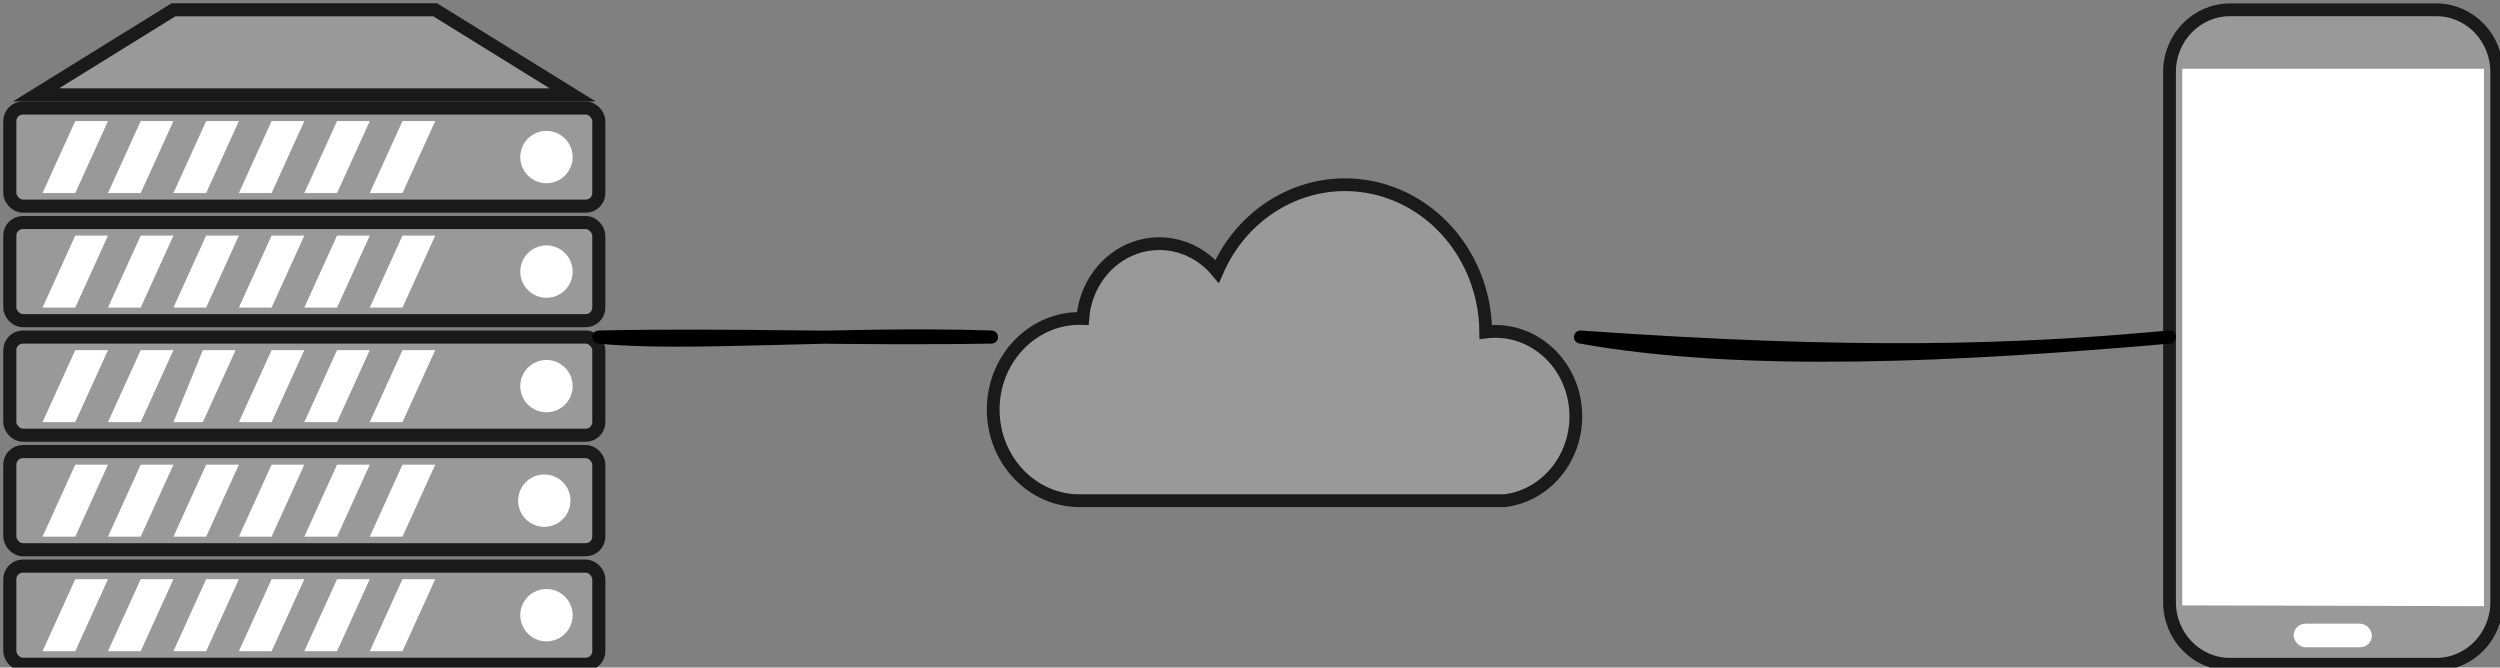 <?xml version="1.0" encoding="UTF-8"?>
<!-- Do not edit this file with editors other than draw.io -->
<!DOCTYPE svg PUBLIC "-//W3C//DTD SVG 1.1//EN" "http://www.w3.org/Graphics/SVG/1.1/DTD/svg11.dtd">
<svg xmlns="http://www.w3.org/2000/svg" xmlns:xlink="http://www.w3.org/1999/xlink" version="1.1" width="382px" height="102px" viewBox="-0.5 -0.5 382 102" content="&lt;mxfile host=&quot;app.diagrams.net&quot; agent=&quot;Mozilla/5.0 (X11; Linux x86_64; rv:131.0) Gecko/20100101 Firefox/131.0&quot; scale=&quot;1&quot; border=&quot;0&quot; version=&quot;24.7.17&quot;&gt;&#xA;  &lt;diagram name=&quot;Page-1&quot; id=&quot;E4evcsG6Ogm3VWd_wk35&quot;&gt;&#xA;    &lt;mxGraphModel dx=&quot;1114&quot; dy=&quot;566&quot; grid=&quot;1&quot; gridSize=&quot;10&quot; guides=&quot;1&quot; tooltips=&quot;1&quot; connect=&quot;1&quot; arrows=&quot;1&quot; fold=&quot;1&quot; page=&quot;1&quot; pageScale=&quot;1&quot; pageWidth=&quot;600&quot; pageHeight=&quot;550&quot; math=&quot;0&quot; shadow=&quot;0&quot;&gt;&#xA;      &lt;root&gt;&#xA;        &lt;mxCell id=&quot;0&quot; /&gt;&#xA;        &lt;mxCell id=&quot;1&quot; parent=&quot;0&quot; /&gt;&#xA;        &lt;mxCell id=&quot;hwvI-I0mhAvxQLE-2miq-4&quot; value=&quot;&quot; style=&quot;html=1;outlineConnect=0;fillColor=#999999;strokeColor=#1A1A1A;gradientColor=none;gradientDirection=north;strokeWidth=2;shape=mxgraph.networks.cloud;fontColor=#ffffff;&quot; parent=&quot;1&quot; vertex=&quot;1&quot;&gt;&#xA;          &lt;mxGeometry x=&quot;230&quot; y=&quot;90&quot; width=&quot;90&quot; height=&quot;50&quot; as=&quot;geometry&quot; /&gt;&#xA;        &lt;/mxCell&gt;&#xA;        &lt;mxCell id=&quot;hwvI-I0mhAvxQLE-2miq-5&quot; value=&quot;&quot; style=&quot;fontColor=#0066CC;verticalAlign=top;verticalLabelPosition=bottom;labelPosition=center;align=center;html=1;outlineConnect=0;fillColor=#999999;strokeColor=#1A1A1A;gradientColor=none;gradientDirection=north;strokeWidth=2;shape=mxgraph.networks.mobile;&quot; parent=&quot;1&quot; vertex=&quot;1&quot;&gt;&#xA;          &lt;mxGeometry x=&quot;410&quot; y=&quot;65&quot; width=&quot;50&quot; height=&quot;100&quot; as=&quot;geometry&quot; /&gt;&#xA;        &lt;/mxCell&gt;&#xA;        &lt;mxCell id=&quot;hwvI-I0mhAvxQLE-2miq-6&quot; value=&quot;&quot; style=&quot;fontColor=#0066CC;verticalAlign=top;verticalLabelPosition=bottom;labelPosition=center;align=center;html=1;outlineConnect=0;fillColor=#999999;strokeColor=#1A1A1A;gradientColor=none;gradientDirection=north;strokeWidth=2;shape=mxgraph.networks.server;&quot; parent=&quot;1&quot; vertex=&quot;1&quot;&gt;&#xA;          &lt;mxGeometry x=&quot;80&quot; y=&quot;65&quot; width=&quot;90&quot; height=&quot;100&quot; as=&quot;geometry&quot; /&gt;&#xA;        &lt;/mxCell&gt;&#xA;        &lt;mxCell id=&quot;hwvI-I0mhAvxQLE-2miq-7&quot; value=&quot;&quot; style=&quot;endArrow=none;html=1;rounded=0;strokeWidth=2;sketch=1;curveFitting=1;jiggle=2;&quot; parent=&quot;1&quot; source=&quot;hwvI-I0mhAvxQLE-2miq-5&quot; target=&quot;hwvI-I0mhAvxQLE-2miq-4&quot; edge=&quot;1&quot;&gt;&#xA;          &lt;mxGeometry width=&quot;50&quot; height=&quot;50&quot; relative=&quot;1&quot; as=&quot;geometry&quot;&gt;&#xA;            &lt;mxPoint x=&quot;270&quot; y=&quot;270&quot; as=&quot;sourcePoint&quot; /&gt;&#xA;            &lt;mxPoint x=&quot;320&quot; y=&quot;220&quot; as=&quot;targetPoint&quot; /&gt;&#xA;          &lt;/mxGeometry&gt;&#xA;        &lt;/mxCell&gt;&#xA;        &lt;mxCell id=&quot;hwvI-I0mhAvxQLE-2miq-8&quot; value=&quot;&quot; style=&quot;endArrow=none;html=1;rounded=0;strokeWidth=2;sketch=1;curveFitting=1;jiggle=2;&quot; parent=&quot;1&quot; source=&quot;hwvI-I0mhAvxQLE-2miq-4&quot; target=&quot;hwvI-I0mhAvxQLE-2miq-6&quot; edge=&quot;1&quot;&gt;&#xA;          &lt;mxGeometry width=&quot;50&quot; height=&quot;50&quot; relative=&quot;1&quot; as=&quot;geometry&quot;&gt;&#xA;            &lt;mxPoint x=&quot;150&quot; y=&quot;125&quot; as=&quot;sourcePoint&quot; /&gt;&#xA;            &lt;mxPoint x=&quot;240&quot; y=&quot;125&quot; as=&quot;targetPoint&quot; /&gt;&#xA;          &lt;/mxGeometry&gt;&#xA;        &lt;/mxCell&gt;&#xA;      &lt;/root&gt;&#xA;    &lt;/mxGraphModel&gt;&#xA;  &lt;/diagram&gt;&#xA;&lt;/mxfile&gt;&#xA;"><rect x="-0.5" y="-0.5" width="382" height="102" fill="#808080" stroke="none"/><defs/><g><g data-cell-id="0"><g data-cell-id="1"><g data-cell-id="hwvI-I0mhAvxQLE-2miq-4"><g><path d="M 229.45 76 C 236.2 75.15 241.01 68.69 240.2 61.57 C 239.39 54.45 233.26 49.38 226.52 50.23 C 226.44 39.6 219.38 30.46 209.52 28.23 C 199.67 26 189.67 31.29 185.48 40.96 C 182.36 37.2 177.42 35.79 172.94 37.36 C 168.46 38.94 165.31 43.2 164.95 48.17 C 157.67 47.89 151.54 53.89 151.27 61.57 C 151 69.25 156.69 75.72 163.98 76 Z" fill="#999999" stroke="#1a1a1a" stroke-width="1.95" stroke-miterlimit="10" pointer-events="all"/></g></g><g data-cell-id="hwvI-I0mhAvxQLE-2miq-5"><g><path d="M 331 10.5 C 331 5.25 335.14 1 340.24 1 L 371.86 1 C 376.92 1.05 381 5.29 381 10.5 L 381 91.5 C 381 96.71 376.92 100.95 371.86 101 L 340.24 101 C 335.14 101 331 96.75 331 91.5 Z" fill="#999999" stroke="#1a1a1a" stroke-width="1.95" stroke-miterlimit="10" pointer-events="all"/><path d="M 332.95 10 L 332.95 92 L 379.05 92.12 L 379.05 10 Z" fill="#ffffff" stroke="none" pointer-events="all"/><rect x="349.97" y="94.8" width="11.96" height="3.6" rx="1.8" ry="1.8" fill="#ffffff" stroke="none" pointer-events="all"/></g></g><g data-cell-id="hwvI-I0mhAvxQLE-2miq-6"><g><rect x="1" y="86" width="90" height="15" rx="2" ry="2" fill="#999999" stroke="#1a1a1a" stroke-width="2" pointer-events="all"/><rect x="1" y="68.5" width="90" height="15" rx="2" ry="2" fill="#999999" stroke="#1a1a1a" stroke-width="2" pointer-events="all"/><rect x="1" y="51" width="90" height="15" rx="2" ry="2" fill="#999999" stroke="#1a1a1a" stroke-width="2" pointer-events="all"/><rect x="1" y="33.5" width="90" height="15" rx="2" ry="2" fill="#999999" stroke="#1a1a1a" stroke-width="2" pointer-events="all"/><rect x="1" y="16" width="90" height="15" rx="2" ry="2" fill="#999999" stroke="#1a1a1a" stroke-width="2" pointer-events="all"/><path d="M 5 14 L 26 1 L 66 1 L 87 14 Z" fill="#999999" stroke="#1a1a1a" stroke-width="2" stroke-miterlimit="10" pointer-events="all"/><ellipse cx="83" cy="93.5" rx="4" ry="4" fill="#ffffff" stroke="none" pointer-events="all"/><ellipse cx="82.67" cy="76" rx="4" ry="4" fill="#ffffff" stroke="none" pointer-events="all"/><ellipse cx="83" cy="58.5" rx="4" ry="4" fill="#ffffff" stroke="none" pointer-events="all"/><ellipse cx="83" cy="41" rx="4" ry="4" fill="#ffffff" stroke="none" pointer-events="all"/><ellipse cx="83" cy="23.5" rx="4" ry="4" fill="#ffffff" stroke="none" pointer-events="all"/><path d="M 6 99 L 11 88 L 16 88 L 11 99 Z M 16 99 L 21 88 L 26 88 L 21 99 Z M 26 99 L 31 88 L 36 88 L 31 99 Z M 36 99 L 41 88 L 46 88 L 41 99 Z M 46 99 L 51 88 L 56 88 L 51 99 Z M 56 99 L 61 88 L 66 88 L 61 99 Z M 6 81.5 L 11 70.5 L 16 70.5 L 11 81.5 Z M 16 81.5 L 21 70.5 L 26 70.5 L 21 81.5 Z M 26 81.5 L 31 70.5 L 36 70.5 L 31 81.5 Z M 36 81.5 L 41 70.5 L 46 70.5 L 41 81.5 Z M 46 81.5 L 51 70.5 L 56 70.5 L 51 81.5 Z M 56 81.5 L 61 70.5 L 66 70.5 L 61 81.5 Z M 6 64 L 11 53 L 16 53 L 11 64 Z M 16 64 L 21 53 L 26 53 L 21 64 Z M 26 64 L 30.5 53 L 35.5 53 L 30.5 64 Z M 36 64 L 41 53 L 46 53 L 41 64 Z M 46 64 L 51 53 L 56 53 L 51 64 Z M 56 64 L 61 53 L 66 53 L 61 64 Z M 6 46.5 L 11 35.5 L 16 35.5 L 11 46.5 Z M 16 46.5 L 21 35.5 L 26 35.5 L 21 46.5 Z M 26 46.5 L 31 35.5 L 36 35.5 L 31 46.5 Z M 36 46.5 L 41 35.5 L 46 35.5 L 41 46.5 Z M 46 46.5 L 51 35.5 L 56 35.5 L 51 46.5 Z M 56 46.5 L 61 35.5 L 66 35.5 L 61 46.5 Z M 6 29 L 11 18 L 16 18 L 11 29 Z M 16 29 L 21 18 L 26 18 L 21 29 Z M 26 29 L 31 18 L 36 18 L 31 29 Z M 36 29 L 41 18 L 46 18 L 41 29 Z M 46 29 L 51 18 L 56 18 L 51 29 Z M 56 29 L 61 18 L 66 18 L 61 29 Z" fill="#ffffff" stroke="none" pointer-events="all"/></g></g><g data-cell-id="hwvI-I0mhAvxQLE-2miq-7"><g><path d="M 331 51 L 241 51" fill="none" stroke="none" pointer-events="stroke"/><path d="M 331 51 C 299.13 53.79 266.13 55.51 241 51 M 331 51 C 307.31 53.2 282.65 53.95 241 51" fill="none" stroke="rgb(0, 0, 0)" stroke-width="2" stroke-linejoin="round" stroke-linecap="round" stroke-miterlimit="10" pointer-events="stroke"/></g></g><g data-cell-id="hwvI-I0mhAvxQLE-2miq-8"><g><path d="M 151 51 L 91 51" fill="none" stroke="none" pointer-events="stroke"/><path d="M 151 51 C 128.07 50.24 103.95 52.37 91 51 M 151 51 C 129.51 51.37 111.8 50.56 91 51" fill="none" stroke="rgb(0, 0, 0)" stroke-width="2" stroke-linejoin="round" stroke-linecap="round" stroke-miterlimit="10" pointer-events="stroke"/></g></g></g></g></g></svg>